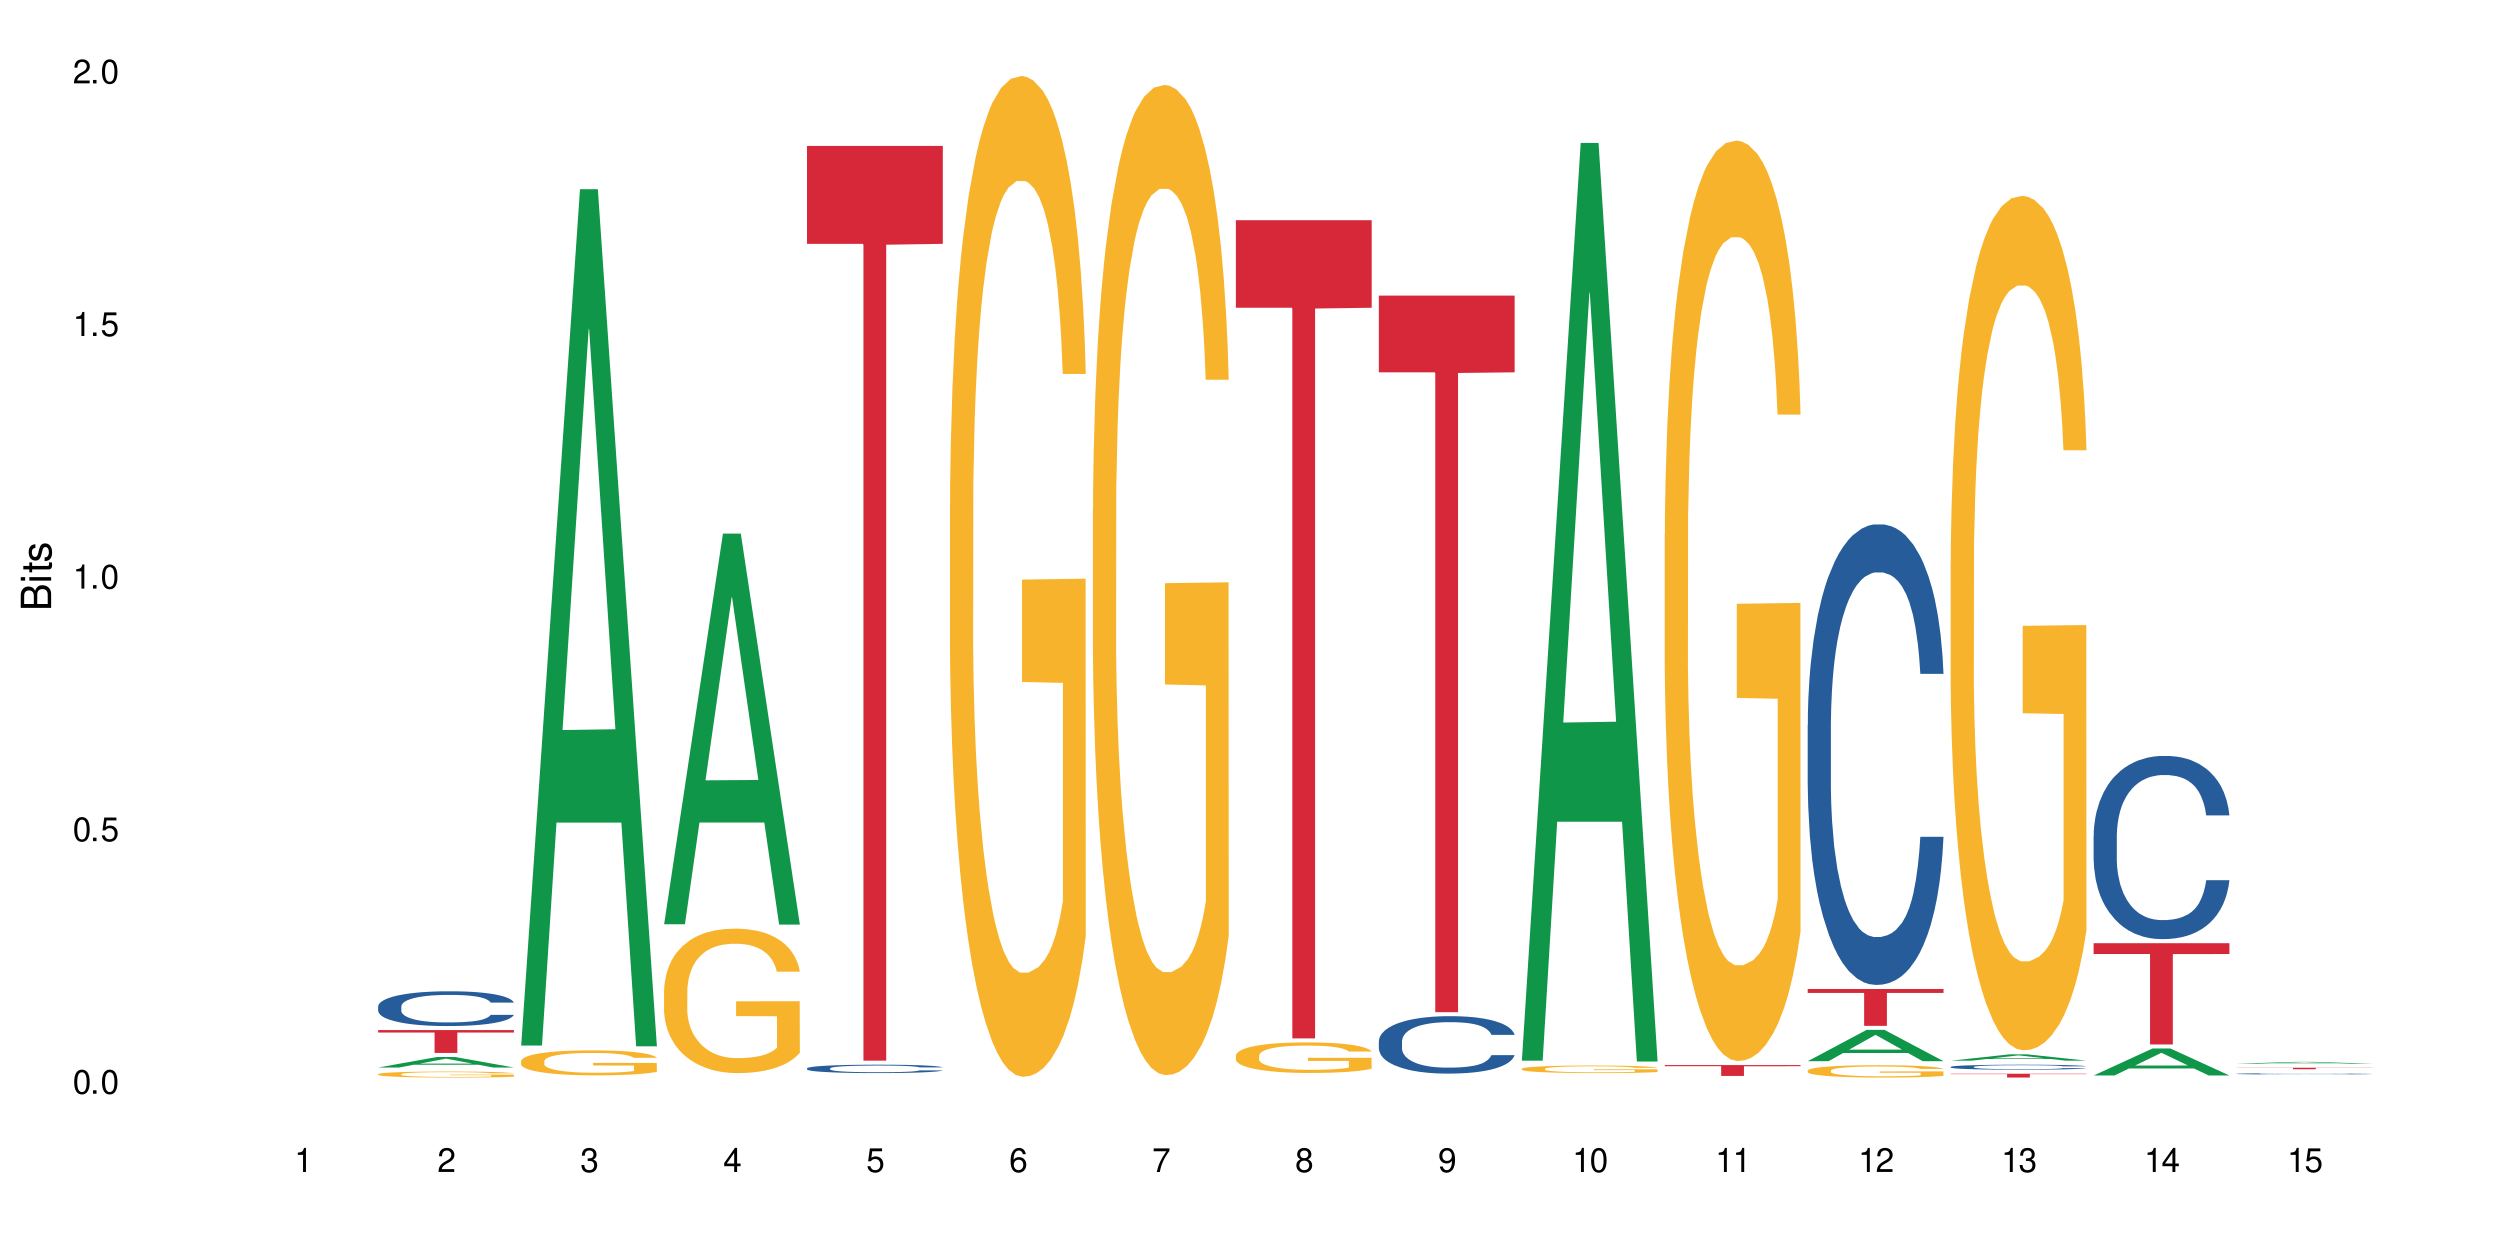 <?xml version="1.0" encoding="UTF-8"?>
<svg xmlns="http://www.w3.org/2000/svg" xmlns:xlink="http://www.w3.org/1999/xlink" width="720" height="360" viewBox="0 0 720 360">
<defs>
<g>
<g id="glyph-0-0">
</g>
<g id="glyph-0-1">
<path d="M 2.641 -6.938 C 2 -6.938 1.422 -6.656 1.078 -6.172 C 0.641 -5.562 0.406 -4.641 0.406 -3.359 C 0.406 -1.016 1.188 0.219 2.641 0.219 C 4.078 0.219 4.859 -1.016 4.859 -3.297 C 4.859 -4.641 4.656 -5.547 4.203 -6.172 C 3.844 -6.656 3.281 -6.938 2.641 -6.938 Z M 2.641 -6.188 C 3.547 -6.188 4 -5.25 4 -3.375 C 4 -1.406 3.562 -0.484 2.625 -0.484 C 1.734 -0.484 1.281 -1.438 1.281 -3.344 C 1.281 -5.25 1.734 -6.188 2.641 -6.188 Z M 2.641 -6.188 "/>
</g>
<g id="glyph-0-2">
<path d="M 1.828 -1 L 0.828 -1 L 0.828 0 L 1.828 0 Z M 1.828 -1 "/>
</g>
<g id="glyph-0-3">
<path d="M 4.562 -6.797 L 1.062 -6.797 L 0.547 -3.094 L 1.328 -3.094 C 1.719 -3.562 2.047 -3.734 2.578 -3.734 C 3.484 -3.734 4.062 -3.109 4.062 -2.094 C 4.062 -1.125 3.484 -0.531 2.578 -0.531 C 1.828 -0.531 1.375 -0.906 1.188 -1.672 L 0.328 -1.672 C 0.453 -1.109 0.547 -0.844 0.75 -0.594 C 1.125 -0.078 1.828 0.219 2.594 0.219 C 3.969 0.219 4.922 -0.781 4.922 -2.219 C 4.922 -3.562 4.031 -4.484 2.719 -4.484 C 2.25 -4.484 1.859 -4.359 1.469 -4.062 L 1.734 -5.969 L 4.562 -5.969 Z M 4.562 -6.797 "/>
</g>
<g id="glyph-0-4">
<path d="M 2.484 -4.938 L 2.484 0 L 3.328 0 L 3.328 -6.938 L 2.766 -6.938 C 2.469 -5.875 2.281 -5.734 0.984 -5.562 L 0.984 -4.938 Z M 2.484 -4.938 "/>
</g>
<g id="glyph-0-5">
<path d="M 4.859 -0.828 L 1.281 -0.828 C 1.359 -1.406 1.672 -1.781 2.5 -2.281 L 3.469 -2.828 C 4.406 -3.344 4.906 -4.062 4.906 -4.906 C 4.906 -5.484 4.672 -6.031 4.266 -6.406 C 3.859 -6.766 3.375 -6.938 2.719 -6.938 C 1.859 -6.938 1.219 -6.625 0.844 -6.031 C 0.609 -5.672 0.5 -5.234 0.484 -4.531 L 1.328 -4.531 C 1.359 -5.016 1.406 -5.281 1.531 -5.516 C 1.75 -5.938 2.188 -6.203 2.703 -6.203 C 3.469 -6.203 4.031 -5.641 4.031 -4.891 C 4.031 -4.344 3.719 -3.859 3.125 -3.516 L 2.234 -3 C 0.812 -2.172 0.406 -1.531 0.328 -0.016 L 4.859 -0.016 Z M 4.859 -0.828 "/>
</g>
<g id="glyph-0-6">
<path d="M 2.125 -3.188 L 2.578 -3.188 C 3.5 -3.188 3.984 -2.766 3.984 -1.922 C 3.984 -1.062 3.469 -0.531 2.594 -0.531 C 1.656 -0.531 1.203 -1 1.156 -2.016 L 0.312 -2.016 C 0.344 -1.453 0.438 -1.094 0.609 -0.781 C 0.953 -0.109 1.625 0.219 2.547 0.219 C 3.953 0.219 4.859 -0.625 4.859 -1.938 C 4.859 -2.828 4.516 -3.297 3.703 -3.594 C 4.344 -3.844 4.656 -4.328 4.656 -5.031 C 4.656 -6.219 3.875 -6.938 2.578 -6.938 C 1.203 -6.938 0.484 -6.172 0.453 -4.703 L 1.297 -4.703 C 1.312 -5.125 1.344 -5.359 1.453 -5.578 C 1.641 -5.969 2.062 -6.203 2.594 -6.203 C 3.344 -6.203 3.797 -5.75 3.797 -5 C 3.797 -4.516 3.609 -4.219 3.25 -4.047 C 3.016 -3.953 2.703 -3.922 2.125 -3.906 Z M 2.125 -3.188 "/>
</g>
<g id="glyph-0-7">
<path d="M 3.141 -1.672 L 3.141 0 L 3.984 0 L 3.984 -1.672 L 4.984 -1.672 L 4.984 -2.438 L 3.984 -2.438 L 3.984 -6.938 L 3.359 -6.938 L 0.266 -2.578 L 0.266 -1.672 Z M 3.141 -2.438 L 1 -2.438 L 3.141 -5.5 Z M 3.141 -2.438 "/>
</g>
<g id="glyph-0-8">
<path d="M 4.781 -5.125 C 4.609 -6.266 3.891 -6.938 2.844 -6.938 C 2.094 -6.938 1.422 -6.578 1.031 -5.953 C 0.594 -5.266 0.406 -4.422 0.406 -3.172 C 0.406 -2 0.578 -1.25 0.984 -0.641 C 1.359 -0.078 1.953 0.219 2.703 0.219 C 3.984 0.219 4.922 -0.75 4.922 -2.094 C 4.922 -3.375 4.062 -4.281 2.844 -4.281 C 2.172 -4.281 1.641 -4.031 1.281 -3.516 C 1.281 -5.234 1.828 -6.188 2.797 -6.188 C 3.391 -6.188 3.797 -5.797 3.938 -5.125 Z M 2.734 -3.531 C 3.547 -3.531 4.062 -2.953 4.062 -2.031 C 4.062 -1.156 3.484 -0.531 2.703 -0.531 C 1.922 -0.531 1.328 -1.188 1.328 -2.078 C 1.328 -2.938 1.906 -3.531 2.734 -3.531 Z M 2.734 -3.531 "/>
</g>
<g id="glyph-0-9">
<path d="M 4.984 -6.797 L 0.438 -6.797 L 0.438 -5.969 L 4.109 -5.969 C 2.5 -3.656 1.828 -2.234 1.328 0 L 2.219 0 C 2.594 -2.172 3.453 -4.047 4.984 -6.094 Z M 4.984 -6.797 "/>
</g>
<g id="glyph-0-10">
<path d="M 3.75 -3.656 C 4.469 -4.094 4.688 -4.438 4.688 -5.078 C 4.688 -6.172 3.844 -6.938 2.641 -6.938 C 1.438 -6.938 0.594 -6.172 0.594 -5.094 C 0.594 -4.438 0.812 -4.094 1.516 -3.656 C 0.734 -3.266 0.359 -2.703 0.359 -1.922 C 0.359 -0.656 1.281 0.219 2.641 0.219 C 3.984 0.219 4.922 -0.656 4.922 -1.922 C 4.922 -2.703 4.531 -3.266 3.75 -3.656 Z M 2.641 -6.188 C 3.359 -6.188 3.812 -5.75 3.812 -5.062 C 3.812 -4.406 3.344 -3.984 2.641 -3.984 C 1.922 -3.984 1.453 -4.406 1.453 -5.078 C 1.453 -5.75 1.922 -6.188 2.641 -6.188 Z M 2.641 -3.266 C 3.484 -3.266 4.062 -2.719 4.062 -1.906 C 4.062 -1.078 3.484 -0.531 2.625 -0.531 C 1.797 -0.531 1.219 -1.094 1.219 -1.906 C 1.219 -2.719 1.781 -3.266 2.641 -3.266 Z M 2.641 -3.266 "/>
</g>
<g id="glyph-0-11">
<path d="M 0.516 -1.578 C 0.672 -0.453 1.406 0.219 2.438 0.219 C 3.188 0.219 3.859 -0.141 4.266 -0.766 C 4.688 -1.453 4.891 -2.297 4.891 -3.547 C 4.891 -4.719 4.703 -5.453 4.312 -6.078 C 3.938 -6.641 3.344 -6.938 2.594 -6.938 C 1.297 -6.938 0.359 -5.969 0.359 -4.625 C 0.359 -3.344 1.234 -2.453 2.453 -2.453 C 3.094 -2.453 3.578 -2.672 4.016 -3.203 C 4 -1.484 3.469 -0.531 2.5 -0.531 C 1.906 -0.531 1.484 -0.906 1.359 -1.578 Z M 2.578 -6.203 C 3.375 -6.203 3.969 -5.531 3.969 -4.641 C 3.969 -3.797 3.391 -3.188 2.547 -3.188 C 1.734 -3.188 1.234 -3.766 1.234 -4.688 C 1.234 -5.562 1.797 -6.203 2.578 -6.203 Z M 2.578 -6.203 "/>
</g>
<g id="glyph-1-0">
</g>
<g id="glyph-1-1">
<path d="M 0 -0.953 L 0 -4.891 C 0 -5.719 -0.234 -6.344 -0.734 -6.797 C -1.188 -7.234 -1.812 -7.469 -2.5 -7.469 C -3.547 -7.469 -4.188 -7 -4.625 -5.875 C -4.984 -6.688 -5.625 -7.094 -6.531 -7.094 C -7.172 -7.094 -7.734 -6.859 -8.141 -6.391 C -8.562 -5.922 -8.75 -5.344 -8.75 -4.5 L -8.75 -0.953 Z M -4.984 -2.062 L -7.766 -2.062 L -7.766 -4.219 C -7.766 -4.844 -7.688 -5.203 -7.453 -5.5 C -7.219 -5.812 -6.859 -5.969 -6.375 -5.969 C -5.891 -5.969 -5.531 -5.812 -5.297 -5.5 C -5.062 -5.203 -4.984 -4.844 -4.984 -4.219 Z M -0.984 -2.062 L -4 -2.062 L -4 -4.781 C -4 -5.766 -3.438 -6.359 -2.484 -6.359 C -1.547 -6.359 -0.984 -5.766 -0.984 -4.781 Z M -0.984 -2.062 "/>
</g>
<g id="glyph-1-2">
<path d="M -6.281 -1.797 L -6.281 -0.797 L 0 -0.797 L 0 -1.797 Z M -8.75 -1.797 L -8.75 -0.797 L -7.484 -0.797 L -7.484 -1.797 Z M -8.75 -1.797 "/>
</g>
<g id="glyph-1-3">
<path d="M -6.281 -3.047 L -6.281 -2.016 L -8.016 -2.016 L -8.016 -1.016 L -6.281 -1.016 L -6.281 -0.172 L -5.469 -0.172 L -5.469 -1.016 L -0.719 -1.016 C -0.078 -1.016 0.281 -1.453 0.281 -2.234 C 0.281 -2.5 0.25 -2.719 0.188 -3.047 L -0.641 -3.047 C -0.609 -2.906 -0.594 -2.766 -0.594 -2.562 C -0.594 -2.141 -0.719 -2.016 -1.156 -2.016 L -5.469 -2.016 L -5.469 -3.047 Z M -6.281 -3.047 "/>
</g>
<g id="glyph-1-4">
<path d="M -4.531 -5.25 C -5.766 -5.25 -6.469 -4.422 -6.469 -2.969 C -6.469 -1.516 -5.719 -0.562 -4.547 -0.562 C -3.562 -0.562 -3.094 -1.062 -2.734 -2.562 L -2.516 -3.484 C -2.344 -4.188 -2.094 -4.469 -1.641 -4.469 C -1.047 -4.469 -0.641 -3.875 -0.641 -3 C -0.641 -2.453 -0.797 -2 -1.062 -1.75 C -1.25 -1.594 -1.422 -1.531 -1.875 -1.469 L -1.875 -0.406 C -0.422 -0.453 0.281 -1.266 0.281 -2.922 C 0.281 -4.5 -0.5 -5.516 -1.719 -5.516 C -2.656 -5.516 -3.172 -4.984 -3.469 -3.734 L -3.703 -2.766 C -3.891 -1.953 -4.156 -1.609 -4.594 -1.609 C -5.188 -1.609 -5.547 -2.125 -5.547 -2.938 C -5.547 -3.75 -5.203 -4.172 -4.531 -4.203 Z M -4.531 -5.25 "/>
</g>
</g>
</defs>
<rect x="-72" y="-36" width="864" height="432" fill="rgb(100%, 100%, 100%)" fill-opacity="1"/>
<path fill-rule="nonzero" fill="rgb(6.275%, 58.824%, 28.235%)" fill-opacity="1" d="M 108.902 307.445 L 108.945 307.441 L 125.867 304.41 L 131.008 304.41 L 148.016 307.449 L 142.039 307.449 L 137.777 306.652 L 119.098 306.652 L 114.922 307.445 L 108.902 307.445 L 120.895 306.324 L 136.062 306.324 L 128.5 304.906 L 128.418 304.902 L 128.332 304.91 L 120.855 306.324 L 120.895 306.324 Z M 108.902 307.445 "/>
<path fill-rule="nonzero" fill="rgb(14.51%, 36.078%, 60%)" fill-opacity="1" d="M 108.902 289.852 L 108.949 289.84 L 108.949 289.621 L 109.094 289.273 L 109.426 288.836 L 109.762 288.535 L 110.621 287.992 L 111.812 287.473 L 113.051 287.07 L 113.957 286.832 L 114.77 286.648 L 116.629 286.312 L 117.82 286.137 L 119.109 285.98 L 120.684 285.828 L 121.828 285.734 L 124.406 285.59 L 126.312 285.523 L 127.793 285.496 L 130.988 285.496 L 132.895 285.535 L 134.277 285.578 L 135.805 285.652 L 137.094 285.734 L 139.336 285.938 L 141.336 286.191 L 142.242 286.34 L 143.676 286.621 L 144.773 286.898 L 145.535 287.133 L 146.395 287.473 L 147.156 287.883 L 147.73 288.352 L 148.016 288.742 L 141.336 288.742 L 141.004 288.379 L 140.621 288.094 L 139.906 287.719 L 139.191 287.453 L 138.191 287.188 L 137.285 287.016 L 136.043 286.844 L 134.945 286.73 L 133.801 286.648 L 132.703 286.594 L 130.605 286.539 L 128.172 286.539 L 127.266 286.559 L 125.406 286.633 L 124.406 286.695 L 122.973 286.824 L 121.973 286.941 L 120.781 287.125 L 119.969 287.281 L 118.969 287.52 L 118.25 287.73 L 117.441 288.031 L 116.965 288.258 L 116.535 288.516 L 116.152 288.816 L 115.867 289.137 L 115.676 289.477 L 115.582 289.805 L 115.582 291.223 L 115.676 291.551 L 115.914 291.934 L 116.535 292.492 L 117.441 292.977 L 118.488 293.363 L 119.492 293.637 L 120.062 293.762 L 120.828 293.91 L 122.02 294.094 L 123.738 294.277 L 124.738 294.348 L 126.266 294.422 L 127.84 294.457 L 129.938 294.457 L 131.797 294.422 L 133.039 294.375 L 134.324 294.305 L 136.09 294.148 L 137.188 294 L 138.141 293.828 L 138.859 293.652 L 139.336 293.508 L 140.051 293.223 L 140.621 292.914 L 141.051 292.594 L 141.336 292.281 L 148.016 292.281 L 147.73 292.648 L 147.301 293.004 L 146.871 293.27 L 146.203 293.59 L 145.441 293.875 L 144.344 294.195 L 143.438 294.402 L 142.242 294.633 L 141.148 294.805 L 139.953 294.961 L 138.191 295.145 L 137.043 295.234 L 135.805 295.316 L 134.324 295.391 L 132.465 295.457 L 130.461 295.492 L 128.602 295.5 L 126.598 295.484 L 125.121 295.445 L 123.164 295.363 L 120.73 295.199 L 118.969 295.027 L 117.582 294.852 L 116.391 294.668 L 115.055 294.422 L 113.34 294.02 L 112.289 293.707 L 111.574 293.453 L 110.762 293.098 L 110.191 292.777 L 109.523 292.266 L 109.047 291.613 L 108.902 291.113 Z M 108.902 289.852 "/>
<path fill-rule="nonzero" fill="rgb(96.863%, 70.196%, 16.863%)" fill-opacity="1" d="M 108.902 309.348 L 108.949 309.348 L 108.949 309.316 L 109.141 309.242 L 109.617 309.145 L 110.238 309.066 L 110.906 309 L 111.336 308.969 L 112.051 308.922 L 112.672 308.887 L 114.246 308.816 L 116.25 308.75 L 117.344 308.719 L 118.586 308.691 L 120.352 308.664 L 121.16 308.652 L 123.641 308.625 L 126.457 308.609 L 129.555 308.605 L 130.988 308.609 L 132.941 308.613 L 135.613 308.633 L 137.141 308.648 L 138.332 308.664 L 139.574 308.684 L 141.098 308.715 L 142.531 308.754 L 143.676 308.789 L 144.82 308.84 L 145.773 308.891 L 146.586 308.945 L 147.301 309.012 L 147.73 309.066 L 148.016 309.121 L 141.387 309.121 L 141.004 309.066 L 140.574 309.023 L 139.859 308.973 L 139.145 308.934 L 138.43 308.902 L 137.094 308.863 L 135.949 308.836 L 134.516 308.816 L 133.133 308.801 L 131.559 308.789 L 128.078 308.789 L 125.789 308.801 L 124.453 308.812 L 123.5 308.824 L 122.164 308.848 L 121.352 308.867 L 120.875 308.879 L 119.445 308.93 L 118.488 308.973 L 117.965 309.004 L 117.297 309.051 L 116.82 309.094 L 116.297 309.156 L 116.008 309.203 L 115.629 309.312 L 115.582 309.598 L 115.723 309.656 L 116.008 309.723 L 116.391 309.777 L 116.965 309.84 L 117.535 309.883 L 118.539 309.945 L 119.395 309.988 L 120.062 310.012 L 121.352 310.055 L 121.875 310.07 L 123.117 310.098 L 124.406 310.121 L 125.98 310.141 L 127.172 310.148 L 129.078 310.156 L 131.512 310.156 L 134.375 310.148 L 136.188 310.137 L 137.426 310.121 L 138.238 310.113 L 139.238 310.094 L 139.953 310.078 L 140.621 310.062 L 141.434 310.035 L 141.434 309.656 L 129.652 309.656 L 129.652 309.477 L 147.969 309.477 L 148.016 310.094 L 147.016 310.137 L 145.773 310.18 L 144.582 310.211 L 143.34 310.238 L 141.578 310.266 L 140.145 310.285 L 137.949 310.309 L 135.949 310.32 L 133.848 310.332 L 131.988 310.336 L 127.84 310.336 L 125.742 310.324 L 124.07 310.312 L 122.543 310.297 L 121.02 310.277 L 119.109 310.242 L 117.871 310.215 L 116.582 310.184 L 115.293 310.145 L 114.148 310.102 L 112.625 310.031 L 111.812 309.98 L 111.051 309.93 L 110.477 309.879 L 109.953 309.824 L 109.57 309.773 L 109.188 309.699 L 108.996 309.645 L 108.902 309.594 Z M 108.902 309.348 "/>
<path fill-rule="nonzero" fill="rgb(83.922%, 15.686%, 22.353%)" fill-opacity="1" d="M 108.902 296.66 L 148.016 296.66 L 148.016 297.363 L 131.715 297.371 L 131.715 303.25 L 125.156 303.25 L 125.156 297.379 L 125.062 297.363 L 108.902 297.363 Z M 108.902 296.66 "/>
<path fill-rule="nonzero" fill="rgb(6.275%, 58.824%, 28.235%)" fill-opacity="1" d="M 150.074 301.117 L 150.117 300.883 L 167.039 54.496 L 172.18 54.496 L 189.188 301.348 L 183.211 301.348 L 178.949 236.91 L 160.27 236.91 L 156.09 301.117 L 150.074 301.117 L 162.066 210.254 L 177.234 210.023 L 169.672 94.824 L 169.59 94.594 L 169.504 95.289 L 162.027 210.023 L 162.066 210.254 Z M 150.074 301.117 "/>
<path fill-rule="nonzero" fill="rgb(96.863%, 70.196%, 16.863%)" fill-opacity="1" d="M 150.074 305.586 L 150.121 305.582 L 150.121 305.449 L 150.312 305.152 L 150.789 304.746 L 151.41 304.41 L 152.078 304.148 L 152.508 304.012 L 153.223 303.812 L 153.844 303.668 L 155.418 303.371 L 157.418 303.098 L 158.516 302.98 L 159.758 302.867 L 161.523 302.742 L 162.332 302.695 L 164.812 302.59 L 167.629 302.523 L 170.727 302.504 L 172.16 302.512 L 174.113 302.539 L 176.785 302.609 L 178.312 302.676 L 179.504 302.742 L 180.746 302.828 L 182.27 302.961 L 183.703 303.117 L 184.848 303.273 L 185.992 303.473 L 186.945 303.684 L 187.758 303.91 L 188.473 304.188 L 188.902 304.418 L 189.188 304.648 L 182.559 304.648 L 182.176 304.418 L 181.746 304.242 L 181.031 304.023 L 180.316 303.867 L 179.602 303.742 L 178.266 303.57 L 177.121 303.465 L 175.688 303.371 L 174.305 303.312 L 172.73 303.273 L 171.777 303.262 L 169.25 303.262 L 166.961 303.309 L 165.625 303.359 L 164.672 303.414 L 163.336 303.512 L 162.523 303.59 L 162.047 303.641 L 160.617 303.848 L 159.66 304.031 L 159.137 304.156 L 158.469 304.352 L 157.992 304.531 L 157.469 304.793 L 157.18 304.988 L 156.801 305.438 L 156.754 306.617 L 156.895 306.867 L 157.18 307.137 L 157.562 307.375 L 158.137 307.625 L 158.707 307.816 L 159.711 308.07 L 160.566 308.242 L 161.234 308.355 L 162.523 308.531 L 163.047 308.59 L 164.289 308.707 L 165.578 308.801 L 167.148 308.879 L 168.344 308.918 L 170.25 308.953 L 172.684 308.953 L 175.547 308.91 L 177.359 308.859 L 178.598 308.809 L 179.41 308.762 L 180.41 308.688 L 181.125 308.621 L 181.793 308.551 L 182.605 308.438 L 182.605 306.867 L 170.824 306.863 L 170.824 306.125 L 189.141 306.121 L 189.188 308.688 L 188.188 308.867 L 186.945 309.035 L 185.754 309.168 L 184.512 309.281 L 182.746 309.406 L 181.316 309.484 L 179.121 309.574 L 177.121 309.637 L 175.02 309.676 L 173.16 309.695 L 170.965 309.699 L 169.012 309.688 L 166.91 309.648 L 165.242 309.594 L 163.715 309.531 L 162.191 309.445 L 160.281 309.305 L 159.043 309.195 L 157.754 309.055 L 156.465 308.891 L 155.32 308.715 L 154.559 308.578 L 153.793 308.418 L 152.984 308.223 L 152.219 308 L 151.648 307.797 L 151.125 307.566 L 150.742 307.348 L 150.359 307.051 L 150.168 306.816 L 150.074 306.613 Z M 150.074 305.586 "/>
<path fill-rule="nonzero" fill="rgb(6.275%, 58.824%, 28.235%)" fill-opacity="1" d="M 191.246 266.188 L 191.289 266.082 L 208.211 153.668 L 213.352 153.668 L 230.359 266.293 L 224.383 266.293 L 220.121 236.895 L 201.441 236.895 L 197.262 266.188 L 191.246 266.188 L 203.238 224.734 L 218.406 224.629 L 210.844 172.066 L 210.762 171.961 L 210.676 172.281 L 203.195 224.629 L 203.238 224.734 Z M 191.246 266.188 "/>
<path fill-rule="nonzero" fill="rgb(96.863%, 70.196%, 16.863%)" fill-opacity="1" d="M 191.246 285.273 L 191.293 285.234 L 191.293 284.473 L 191.484 282.766 L 191.961 280.41 L 192.582 278.473 L 193.25 276.953 L 193.68 276.152 L 194.395 275.016 L 195.016 274.18 L 196.59 272.469 L 198.59 270.871 L 199.688 270.188 L 200.93 269.543 L 202.695 268.82 L 203.504 268.555 L 205.984 267.945 L 208.801 267.566 L 211.898 267.453 L 213.332 267.492 L 215.285 267.645 L 217.957 268.062 L 219.484 268.441 L 220.676 268.82 L 221.918 269.316 L 223.441 270.074 L 224.875 270.988 L 226.02 271.898 L 227.164 273.039 L 228.117 274.254 L 228.93 275.582 L 229.645 277.18 L 230.074 278.508 L 230.359 279.84 L 223.73 279.84 L 223.348 278.508 L 222.918 277.484 L 222.203 276.23 L 221.488 275.316 L 220.77 274.598 L 219.438 273.609 L 218.293 273 L 216.859 272.469 L 215.477 272.125 L 213.902 271.898 L 212.949 271.824 L 210.422 271.824 L 208.133 272.09 L 206.797 272.391 L 205.84 272.695 L 204.508 273.266 L 203.695 273.723 L 203.219 274.027 L 201.789 275.203 L 200.832 276.27 L 200.309 276.988 L 199.641 278.129 L 199.164 279.156 L 198.641 280.676 L 198.352 281.816 L 197.973 284.398 L 197.922 291.238 L 198.066 292.68 L 198.352 294.238 L 198.734 295.605 L 199.309 297.051 L 199.879 298.152 L 200.883 299.633 L 201.738 300.621 L 202.406 301.27 L 203.695 302.293 L 204.219 302.637 L 205.461 303.32 L 206.746 303.852 L 208.32 304.309 L 209.516 304.535 L 211.422 304.727 L 213.855 304.727 L 216.719 304.496 L 218.531 304.195 L 219.77 303.891 L 220.582 303.625 L 221.582 303.207 L 222.297 302.824 L 222.965 302.406 L 223.777 301.762 L 223.777 292.68 L 211.996 292.645 L 211.996 288.387 L 230.312 288.352 L 230.359 303.207 L 229.355 304.23 L 228.117 305.219 L 226.926 305.98 L 225.684 306.625 L 223.918 307.348 L 222.488 307.805 L 220.293 308.336 L 218.293 308.676 L 216.191 308.906 L 214.332 309.02 L 212.137 309.059 L 210.184 308.98 L 208.082 308.754 L 206.414 308.449 L 204.887 308.07 L 203.359 307.574 L 201.453 306.777 L 200.215 306.133 L 198.926 305.332 L 197.637 304.383 L 196.492 303.359 L 195.73 302.559 L 194.965 301.648 L 194.156 300.508 L 193.391 299.215 L 192.82 298.039 L 192.297 296.707 L 191.914 295.453 L 191.531 293.746 L 191.34 292.379 L 191.246 291.199 Z M 191.246 285.273 "/>
<path fill-rule="nonzero" fill="rgb(14.51%, 36.078%, 60%)" fill-opacity="1" d="M 232.418 307.684 L 232.465 307.684 L 232.465 307.629 L 232.609 307.547 L 232.941 307.441 L 233.277 307.367 L 234.133 307.234 L 235.328 307.109 L 236.566 307.012 L 237.473 306.957 L 238.285 306.91 L 240.145 306.828 L 241.336 306.789 L 242.625 306.75 L 244.199 306.711 L 245.344 306.691 L 247.918 306.656 L 249.828 306.641 L 251.305 306.633 L 254.504 306.633 L 256.41 306.641 L 257.793 306.652 L 259.32 306.672 L 260.609 306.691 L 262.848 306.738 L 264.852 306.801 L 265.758 306.836 L 267.191 306.906 L 268.285 306.973 L 269.051 307.027 L 269.91 307.109 L 270.672 307.211 L 271.246 307.324 L 271.531 307.418 L 264.852 307.418 L 264.52 307.328 L 264.137 307.262 L 263.422 307.168 L 262.707 307.105 L 261.703 307.043 L 260.797 307 L 259.559 306.957 L 258.461 306.93 L 257.316 306.91 L 256.219 306.898 L 254.121 306.883 L 251.688 306.883 L 250.781 306.891 L 248.922 306.906 L 247.918 306.922 L 246.488 306.953 L 245.488 306.98 L 244.293 307.027 L 243.484 307.062 L 242.48 307.121 L 241.766 307.172 L 240.957 307.246 L 240.48 307.301 L 240.051 307.363 L 239.668 307.434 L 239.383 307.512 L 239.191 307.594 L 239.094 307.676 L 239.094 308.016 L 239.191 308.098 L 239.43 308.188 L 240.051 308.324 L 240.957 308.441 L 242.004 308.535 L 243.008 308.602 L 243.578 308.633 L 244.344 308.668 L 245.535 308.711 L 247.25 308.754 L 248.254 308.773 L 249.781 308.789 L 251.355 308.801 L 253.453 308.801 L 255.312 308.789 L 256.555 308.781 L 257.84 308.762 L 259.605 308.723 L 260.703 308.688 L 261.656 308.648 L 262.371 308.605 L 262.848 308.57 L 263.566 308.5 L 264.137 308.426 L 264.566 308.348 L 264.852 308.273 L 271.531 308.273 L 271.246 308.363 L 270.816 308.449 L 270.387 308.512 L 269.719 308.59 L 268.953 308.656 L 267.859 308.734 L 266.953 308.785 L 265.758 308.84 L 264.66 308.883 L 263.469 308.922 L 261.703 308.965 L 260.559 308.988 L 259.32 309.008 L 257.84 309.023 L 255.98 309.039 L 253.977 309.051 L 252.117 309.051 L 250.113 309.047 L 248.637 309.039 L 246.68 309.02 L 244.246 308.977 L 242.48 308.938 L 241.098 308.895 L 239.906 308.852 L 238.57 308.789 L 236.852 308.691 L 235.805 308.617 L 235.09 308.555 L 234.277 308.469 L 233.707 308.395 L 233.039 308.27 L 232.559 308.113 L 232.418 307.988 Z M 232.418 307.684 "/>
<path fill-rule="nonzero" fill="rgb(83.922%, 15.686%, 22.353%)" fill-opacity="1" d="M 232.418 42.027 L 271.531 42.027 L 271.531 70.227 L 255.23 70.477 L 255.23 305.473 L 248.672 305.473 L 248.672 70.723 L 248.574 70.227 L 232.418 70.227 Z M 232.418 42.027 "/>
<path fill-rule="nonzero" fill="rgb(96.863%, 70.196%, 16.863%)" fill-opacity="1" d="M 273.59 145.34 L 273.637 145.074 L 273.637 139.812 L 273.828 127.965 L 274.305 111.645 L 274.926 98.223 L 275.594 87.691 L 276.023 82.164 L 276.738 74.266 L 277.355 68.477 L 278.93 56.629 L 280.934 45.574 L 282.031 40.836 L 283.273 36.363 L 285.035 31.359 L 285.848 29.52 L 288.328 25.305 L 291.141 22.676 L 294.242 21.883 L 295.672 22.148 L 297.629 23.199 L 300.301 26.098 L 301.828 28.727 L 303.02 31.359 L 304.258 34.781 L 305.785 40.047 L 307.215 46.363 L 308.363 52.684 L 309.508 60.578 L 310.461 69.004 L 311.27 78.215 L 311.988 89.27 L 312.414 98.484 L 312.703 107.695 L 306.07 107.695 L 305.691 98.484 L 305.262 91.375 L 304.547 82.691 L 303.832 76.371 L 303.113 71.371 L 301.777 64.527 L 300.633 60.316 L 299.203 56.629 L 297.82 54.262 L 296.246 52.684 L 295.293 52.156 L 292.766 52.156 L 290.473 54 L 289.141 56.105 L 288.184 58.211 L 286.848 62.16 L 286.039 65.316 L 285.562 67.422 L 284.129 75.582 L 283.176 82.953 L 282.652 87.953 L 281.984 95.852 L 281.508 102.957 L 280.98 113.488 L 280.695 121.387 L 280.316 139.285 L 280.266 186.664 L 280.41 196.668 L 280.695 207.461 L 281.078 216.938 L 281.648 226.941 L 282.223 234.574 L 283.223 244.84 L 284.082 251.684 L 284.75 256.16 L 286.039 263.266 L 286.562 265.637 L 287.805 270.371 L 289.09 274.059 L 290.664 277.219 L 291.859 278.797 L 293.766 280.113 L 296.199 280.113 L 299.059 278.531 L 300.871 276.426 L 302.113 274.32 L 302.922 272.48 L 303.926 269.582 L 304.641 266.949 L 305.309 264.055 L 306.121 259.582 L 306.121 196.668 L 294.34 196.406 L 294.34 166.922 L 312.656 166.66 L 312.703 269.582 L 311.699 276.691 L 310.461 283.535 L 309.27 288.801 L 308.027 293.273 L 306.262 298.273 L 304.832 301.434 L 302.637 305.121 L 300.633 307.488 L 298.535 309.066 L 296.676 309.855 L 294.48 310.121 L 292.527 309.594 L 290.426 308.016 L 288.758 305.91 L 287.23 303.277 L 285.703 299.855 L 283.797 294.328 L 282.555 289.852 L 281.27 284.324 L 279.98 277.742 L 278.836 270.637 L 278.074 265.109 L 277.309 258.789 L 276.5 250.895 L 275.734 241.945 L 275.164 233.785 L 274.637 224.57 L 274.258 215.883 L 273.875 204.039 L 273.684 194.562 L 273.59 186.402 Z M 273.59 145.34 "/>
<path fill-rule="nonzero" fill="rgb(96.863%, 70.196%, 16.863%)" fill-opacity="1" d="M 314.762 146.605 L 314.809 146.344 L 314.809 141.137 L 315 129.414 L 315.477 113.266 L 316.098 99.984 L 316.766 89.566 L 317.191 84.098 L 317.91 76.281 L 318.527 70.551 L 320.102 58.832 L 322.105 47.895 L 323.203 43.203 L 324.445 38.777 L 326.207 33.828 L 327.02 32.004 L 329.5 27.84 L 332.312 25.234 L 335.414 24.453 L 336.844 24.711 L 338.801 25.754 L 341.473 28.621 L 343 31.223 L 344.191 33.828 L 345.43 37.215 L 346.957 42.422 L 348.387 48.676 L 349.531 54.926 L 350.68 62.738 L 351.633 71.074 L 352.441 80.188 L 353.16 91.129 L 353.586 100.242 L 353.875 109.359 L 347.242 109.359 L 346.863 100.242 L 346.434 93.211 L 345.719 84.617 L 345 78.367 L 344.285 73.418 L 342.949 66.645 L 341.805 62.477 L 340.375 58.832 L 338.992 56.488 L 337.418 54.926 L 336.465 54.402 L 333.938 54.402 L 331.645 56.227 L 330.309 58.312 L 329.355 60.395 L 328.02 64.301 L 327.211 67.426 L 326.734 69.512 L 325.301 77.586 L 324.348 84.879 L 323.824 89.824 L 323.156 97.641 L 322.68 104.672 L 322.152 115.09 L 321.867 122.902 L 321.484 140.613 L 321.438 187.496 L 321.582 197.395 L 321.867 208.07 L 322.25 217.449 L 322.82 227.344 L 323.395 234.898 L 324.395 245.055 L 325.254 251.828 L 325.922 256.258 L 327.211 263.289 L 327.734 265.633 L 328.977 270.32 L 330.262 273.965 L 331.836 277.094 L 333.031 278.656 L 334.938 279.957 L 337.371 279.957 L 340.23 278.395 L 342.043 276.312 L 343.285 274.227 L 344.094 272.402 L 345.098 269.539 L 345.812 266.934 L 346.48 264.07 L 347.293 259.641 L 347.293 197.395 L 335.508 197.133 L 335.508 167.961 L 353.824 167.703 L 353.875 269.539 L 352.871 276.57 L 351.633 283.344 L 350.438 288.551 L 349.199 292.98 L 347.434 297.93 L 346.004 301.055 L 343.809 304.699 L 341.805 307.043 L 339.707 308.605 L 337.848 309.387 L 335.652 309.648 L 333.695 309.129 L 331.598 307.566 L 329.93 305.48 L 328.402 302.879 L 326.875 299.492 L 324.969 294.023 L 323.727 289.594 L 322.441 284.125 L 321.152 277.613 L 320.008 270.582 L 319.246 265.113 L 318.48 258.859 L 317.672 251.047 L 316.906 242.191 L 316.336 234.117 L 315.809 225 L 315.43 216.406 L 315.047 204.688 L 314.855 195.309 L 314.762 187.234 Z M 314.762 146.605 "/>
<path fill-rule="nonzero" fill="rgb(96.863%, 70.196%, 16.863%)" fill-opacity="1" d="M 355.934 303.984 L 355.98 303.977 L 355.98 303.816 L 356.172 303.457 L 356.648 302.957 L 357.27 302.547 L 357.938 302.227 L 358.363 302.059 L 359.082 301.816 L 359.699 301.641 L 361.273 301.277 L 363.277 300.941 L 364.375 300.797 L 365.613 300.66 L 367.379 300.508 L 368.191 300.449 L 370.672 300.32 L 373.484 300.242 L 376.586 300.219 L 378.016 300.227 L 379.973 300.258 L 382.645 300.344 L 384.172 300.426 L 385.363 300.508 L 386.602 300.609 L 388.129 300.77 L 389.559 300.965 L 390.703 301.156 L 391.848 301.398 L 392.805 301.656 L 393.613 301.938 L 394.328 302.273 L 394.758 302.555 L 395.047 302.836 L 388.414 302.836 L 388.035 302.555 L 387.605 302.34 L 386.891 302.074 L 386.172 301.879 L 385.457 301.727 L 384.121 301.52 L 382.977 301.391 L 381.547 301.277 L 380.164 301.207 L 378.59 301.156 L 377.637 301.141 L 375.105 301.141 L 372.816 301.199 L 371.48 301.262 L 370.527 301.324 L 369.191 301.445 L 368.383 301.543 L 367.906 301.605 L 366.473 301.855 L 365.52 302.082 L 364.996 302.234 L 364.328 302.477 L 363.852 302.691 L 363.324 303.016 L 363.039 303.254 L 362.656 303.801 L 362.609 305.25 L 362.754 305.555 L 363.039 305.883 L 363.422 306.172 L 363.992 306.477 L 364.566 306.711 L 365.566 307.023 L 366.426 307.234 L 367.094 307.371 L 368.383 307.586 L 368.906 307.66 L 370.148 307.805 L 371.434 307.918 L 373.008 308.012 L 374.199 308.062 L 376.109 308.102 L 378.543 308.102 L 381.402 308.055 L 383.215 307.988 L 384.457 307.926 L 385.266 307.867 L 386.27 307.781 L 386.984 307.699 L 387.652 307.609 L 388.461 307.473 L 388.461 305.555 L 376.68 305.547 L 376.68 304.645 L 394.996 304.637 L 395.047 307.781 L 394.043 307.996 L 392.805 308.207 L 391.609 308.367 L 390.371 308.504 L 388.605 308.656 L 387.176 308.754 L 384.98 308.863 L 382.977 308.938 L 380.879 308.984 L 379.02 309.008 L 376.824 309.016 L 374.867 309 L 372.77 308.953 L 371.102 308.891 L 369.574 308.809 L 368.047 308.703 L 366.141 308.535 L 364.898 308.398 L 363.613 308.23 L 362.324 308.027 L 361.18 307.812 L 360.414 307.645 L 359.652 307.449 L 358.844 307.211 L 358.078 306.938 L 357.508 306.688 L 356.98 306.406 L 356.602 306.141 L 356.219 305.777 L 356.027 305.488 L 355.934 305.238 Z M 355.934 303.984 "/>
<path fill-rule="nonzero" fill="rgb(83.922%, 15.686%, 22.353%)" fill-opacity="1" d="M 355.934 63.41 L 395.047 63.41 L 395.047 88.633 L 378.746 88.855 L 378.746 299.059 L 372.188 299.059 L 372.188 89.074 L 372.09 88.633 L 355.934 88.633 Z M 355.934 63.41 "/>
<path fill-rule="nonzero" fill="rgb(14.51%, 36.078%, 60%)" fill-opacity="1" d="M 397.105 299.863 L 397.152 299.848 L 397.152 299.484 L 397.293 298.91 L 397.629 298.184 L 397.961 297.688 L 398.82 296.793 L 400.012 295.934 L 401.254 295.27 L 402.16 294.875 L 402.973 294.574 L 404.832 294.016 L 406.023 293.727 L 407.312 293.469 L 408.887 293.215 L 410.031 293.062 L 412.605 292.82 L 414.516 292.715 L 415.992 292.668 L 419.188 292.668 L 421.098 292.73 L 422.48 292.805 L 424.008 292.926 L 425.293 293.062 L 427.535 293.395 L 429.539 293.816 L 430.445 294.059 L 431.875 294.527 L 432.973 294.98 L 433.738 295.375 L 434.594 295.934 L 435.359 296.613 L 435.93 297.383 L 436.219 298.035 L 429.539 298.035 L 429.207 297.43 L 428.824 296.961 L 428.109 296.34 L 427.395 295.902 L 426.391 295.465 L 425.484 295.176 L 424.246 294.891 L 423.148 294.711 L 422.004 294.574 L 420.906 294.484 L 418.809 294.391 L 416.375 294.391 L 415.469 294.422 L 413.609 294.543 L 412.605 294.648 L 411.176 294.859 L 410.172 295.059 L 408.98 295.359 L 408.172 295.617 L 407.168 296.008 L 406.453 296.355 L 405.641 296.855 L 405.164 297.234 L 404.734 297.656 L 404.355 298.156 L 404.066 298.684 L 403.879 299.242 L 403.781 299.785 L 403.781 302.129 L 403.879 302.672 L 404.117 303.309 L 404.734 304.23 L 405.641 305.031 L 406.691 305.664 L 407.691 306.117 L 408.266 306.328 L 409.027 306.57 L 410.223 306.871 L 411.938 307.176 L 412.941 307.297 L 414.465 307.418 L 416.039 307.477 L 418.141 307.477 L 420 307.418 L 421.238 307.34 L 422.527 307.219 L 424.293 306.965 L 425.391 306.723 L 426.344 306.434 L 427.059 306.148 L 427.535 305.906 L 428.25 305.438 L 428.824 304.922 L 429.254 304.395 L 429.539 303.883 L 436.219 303.883 L 435.93 304.484 L 435.5 305.074 L 435.07 305.512 L 434.406 306.043 L 433.641 306.512 L 432.543 307.039 L 431.637 307.387 L 430.445 307.766 L 429.348 308.051 L 428.156 308.309 L 426.391 308.609 L 425.246 308.762 L 424.008 308.898 L 422.527 309.02 L 420.668 309.125 L 418.664 309.184 L 416.805 309.199 L 414.801 309.168 L 413.32 309.109 L 411.367 308.973 L 408.934 308.703 L 407.168 308.414 L 405.785 308.129 L 404.594 307.824 L 403.258 307.418 L 401.539 306.754 L 400.492 306.238 L 399.773 305.816 L 398.965 305.227 L 398.391 304.695 L 397.723 303.852 L 397.246 302.777 L 397.105 301.945 Z M 397.105 299.863 "/>
<path fill-rule="nonzero" fill="rgb(83.922%, 15.686%, 22.353%)" fill-opacity="1" d="M 397.105 85.133 L 436.219 85.133 L 436.219 107.227 L 419.914 107.418 L 419.914 291.512 L 413.359 291.512 L 413.359 107.613 L 413.262 107.227 L 397.105 107.227 Z M 397.105 85.133 "/>
<path fill-rule="nonzero" fill="rgb(6.275%, 58.824%, 28.235%)" fill-opacity="1" d="M 438.277 305.465 L 438.316 305.219 L 455.242 41.172 L 460.383 41.172 L 477.387 305.715 L 471.414 305.715 L 467.152 236.66 L 448.473 236.66 L 444.293 305.465 L 438.277 305.465 L 450.27 208.094 L 465.438 207.848 L 457.875 84.395 L 457.789 84.145 L 457.707 84.891 L 450.227 207.848 L 450.27 208.094 Z M 438.277 305.465 "/>
<path fill-rule="nonzero" fill="rgb(96.863%, 70.196%, 16.863%)" fill-opacity="1" d="M 438.277 307.805 L 438.324 307.805 L 438.324 307.762 L 438.516 307.676 L 438.992 307.551 L 439.609 307.449 L 440.277 307.371 L 440.707 307.328 L 441.422 307.27 L 442.043 307.227 L 443.617 307.137 L 445.621 307.051 L 446.719 307.016 L 447.957 306.98 L 449.723 306.945 L 450.535 306.93 L 453.016 306.898 L 455.828 306.879 L 458.93 306.871 L 460.359 306.875 L 462.316 306.883 L 464.988 306.906 L 466.512 306.926 L 467.707 306.945 L 468.945 306.969 L 470.473 307.012 L 471.902 307.059 L 473.047 307.105 L 474.191 307.164 L 475.148 307.23 L 475.957 307.297 L 476.672 307.383 L 477.102 307.453 L 477.387 307.52 L 470.758 307.52 L 470.375 307.453 L 469.949 307.398 L 469.23 307.332 L 468.516 307.285 L 467.801 307.246 L 466.465 307.195 L 465.32 307.164 L 463.891 307.137 L 462.508 307.117 L 460.934 307.105 L 459.977 307.102 L 457.449 307.102 L 455.16 307.117 L 453.824 307.133 L 452.871 307.148 L 451.535 307.176 L 450.727 307.199 L 450.246 307.215 L 448.816 307.277 L 447.863 307.336 L 447.34 307.371 L 446.672 307.43 L 446.195 307.484 L 445.668 307.566 L 445.383 307.625 L 445 307.758 L 444.953 308.117 L 445.098 308.191 L 445.383 308.273 L 445.766 308.344 L 446.336 308.422 L 446.91 308.48 L 447.91 308.555 L 448.77 308.609 L 449.438 308.641 L 450.727 308.695 L 451.25 308.715 L 452.488 308.75 L 453.777 308.777 L 455.352 308.801 L 456.543 308.812 L 458.453 308.824 L 460.883 308.824 L 463.746 308.812 L 465.559 308.793 L 466.801 308.777 L 467.609 308.766 L 468.613 308.742 L 469.328 308.723 L 469.996 308.703 L 470.805 308.668 L 470.805 308.191 L 459.023 308.191 L 459.023 307.969 L 477.34 307.965 L 477.387 308.742 L 476.387 308.797 L 475.148 308.848 L 473.953 308.887 L 472.715 308.922 L 470.949 308.961 L 469.52 308.984 L 467.324 309.012 L 465.32 309.031 L 463.223 309.043 L 461.363 309.047 L 459.168 309.051 L 457.211 309.047 L 455.113 309.035 L 453.445 309.016 L 451.918 308.996 L 450.391 308.973 L 448.484 308.93 L 447.242 308.895 L 445.953 308.855 L 444.668 308.805 L 443.523 308.75 L 442.758 308.711 L 441.996 308.66 L 441.184 308.602 L 440.422 308.535 L 439.848 308.473 L 439.324 308.402 L 438.941 308.336 L 438.562 308.25 L 438.371 308.176 L 438.277 308.113 Z M 438.277 307.805 "/>
<path fill-rule="nonzero" fill="rgb(96.863%, 70.196%, 16.863%)" fill-opacity="1" d="M 479.445 154.027 L 479.496 153.785 L 479.496 148.945 L 479.688 138.051 L 480.164 123.039 L 480.781 110.695 L 481.449 101.008 L 481.879 95.926 L 482.594 88.664 L 483.215 83.336 L 484.789 72.441 L 486.793 62.273 L 487.891 57.918 L 489.129 53.801 L 490.895 49.199 L 491.707 47.508 L 494.188 43.633 L 497 41.211 L 500.102 40.484 L 501.531 40.727 L 503.488 41.695 L 506.16 44.359 L 507.684 46.781 L 508.879 49.199 L 510.117 52.348 L 511.645 57.191 L 513.074 63 L 514.219 68.812 L 515.363 76.074 L 516.316 83.82 L 517.129 92.293 L 517.844 102.461 L 518.273 110.938 L 518.559 119.41 L 511.93 119.41 L 511.547 110.938 L 511.121 104.398 L 510.402 96.41 L 509.688 90.598 L 508.973 86 L 507.637 79.707 L 506.492 75.832 L 505.062 72.441 L 503.68 70.262 L 502.105 68.812 L 501.148 68.328 L 498.621 68.328 L 496.332 70.02 L 494.996 71.957 L 494.043 73.895 L 492.707 77.527 L 491.898 80.43 L 491.418 82.367 L 489.988 89.875 L 489.035 96.652 L 488.512 101.25 L 487.844 108.516 L 487.363 115.051 L 486.84 124.734 L 486.555 132 L 486.172 148.461 L 486.125 192.039 L 486.27 201.238 L 486.555 211.164 L 486.938 219.879 L 487.508 229.078 L 488.082 236.102 L 489.082 245.543 L 489.941 251.836 L 490.609 255.953 L 491.898 262.488 L 492.422 264.668 L 493.66 269.023 L 494.949 272.414 L 496.523 275.32 L 497.715 276.773 L 499.625 277.984 L 502.055 277.984 L 504.918 276.531 L 506.73 274.594 L 507.973 272.656 L 508.781 270.961 L 509.785 268.301 L 510.5 265.879 L 511.168 263.215 L 511.977 259.098 L 511.977 201.238 L 500.195 200.996 L 500.195 173.883 L 518.512 173.641 L 518.559 268.301 L 517.559 274.836 L 516.316 281.129 L 515.125 285.973 L 513.887 290.086 L 512.121 294.688 L 510.691 297.594 L 508.496 300.98 L 506.492 303.16 L 504.395 304.613 L 502.535 305.34 L 500.34 305.582 L 498.383 305.098 L 496.285 303.645 L 494.617 301.707 L 493.09 299.289 L 491.562 296.141 L 489.656 291.055 L 488.414 286.941 L 487.125 281.855 L 485.84 275.805 L 484.695 269.266 L 483.93 264.184 L 483.168 258.371 L 482.355 251.109 L 481.594 242.879 L 481.02 235.375 L 480.496 226.898 L 480.113 218.91 L 479.734 208.016 L 479.543 199.301 L 479.445 191.797 Z M 479.445 154.027 "/>
<path fill-rule="nonzero" fill="rgb(83.922%, 15.686%, 22.353%)" fill-opacity="1" d="M 479.445 306.742 L 518.559 306.742 L 518.559 307.074 L 502.258 307.078 L 502.258 309.863 L 495.699 309.863 L 495.699 307.082 L 495.605 307.074 L 479.445 307.074 Z M 479.445 306.742 "/>
<path fill-rule="nonzero" fill="rgb(6.275%, 58.824%, 28.235%)" fill-opacity="1" d="M 520.617 305.617 L 520.66 305.609 L 537.586 296.602 L 542.723 296.602 L 559.73 305.625 L 553.758 305.625 L 549.492 303.27 L 530.816 303.27 L 526.637 305.617 L 520.617 305.617 L 532.613 302.297 L 547.781 302.285 L 540.219 298.074 L 540.133 298.066 L 540.051 298.09 L 532.57 302.285 L 532.613 302.297 Z M 520.617 305.617 "/>
<path fill-rule="nonzero" fill="rgb(14.51%, 36.078%, 60%)" fill-opacity="1" d="M 520.617 208.75 L 520.668 208.629 L 520.668 205.723 L 520.809 201.113 L 521.145 195.297 L 521.477 191.297 L 522.336 184.145 L 523.527 177.234 L 524.77 171.898 L 525.676 168.75 L 526.484 166.324 L 528.348 161.84 L 529.539 159.535 L 530.828 157.473 L 532.398 155.414 L 533.547 154.203 L 536.121 152.262 L 538.027 151.414 L 539.508 151.051 L 542.703 151.051 L 544.609 151.535 L 545.996 152.141 L 547.52 153.109 L 548.809 154.203 L 551.051 156.867 L 553.055 160.262 L 553.961 162.203 L 555.391 165.961 L 556.488 169.598 L 557.25 172.75 L 558.109 177.234 L 558.875 182.688 L 559.445 188.871 L 559.73 194.082 L 553.055 194.082 L 552.719 189.234 L 552.34 185.477 L 551.621 180.508 L 550.906 176.992 L 549.906 173.477 L 549 171.172 L 547.758 168.871 L 546.664 167.414 L 545.516 166.324 L 544.422 165.598 L 542.32 164.867 L 539.891 164.867 L 538.984 165.113 L 537.121 166.082 L 536.121 166.93 L 534.691 168.629 L 533.688 170.203 L 532.496 172.629 L 531.684 174.688 L 530.684 177.84 L 529.969 180.629 L 529.156 184.629 L 528.68 187.66 L 528.25 191.055 L 527.867 195.055 L 527.582 199.297 L 527.391 203.781 L 527.297 208.145 L 527.297 226.934 L 527.391 231.301 L 527.629 236.391 L 528.25 243.785 L 529.156 250.211 L 530.207 255.301 L 531.207 258.938 L 531.781 260.637 L 532.543 262.574 L 533.734 265 L 535.453 267.426 L 536.453 268.395 L 537.98 269.363 L 539.555 269.848 L 541.652 269.848 L 543.516 269.363 L 544.754 268.758 L 546.043 267.789 L 547.809 265.727 L 548.902 263.789 L 549.859 261.484 L 550.574 259.18 L 551.051 257.242 L 551.766 253.484 L 552.34 249.363 L 552.77 245.117 L 553.055 240.996 L 559.73 240.996 L 559.445 245.848 L 559.016 250.574 L 558.586 254.09 L 557.918 258.332 L 557.156 262.09 L 556.059 266.332 L 555.152 269.121 L 553.961 272.152 L 552.863 274.453 L 551.672 276.516 L 549.906 278.941 L 548.762 280.152 L 547.52 281.242 L 546.043 282.215 L 544.184 283.062 L 542.18 283.547 L 540.316 283.668 L 538.316 283.426 L 536.836 282.941 L 534.879 281.848 L 532.449 279.668 L 530.684 277.363 L 529.301 275.062 L 528.109 272.637 L 526.773 269.363 L 525.055 264.031 L 524.004 259.906 L 523.289 256.516 L 522.48 251.785 L 521.906 247.543 L 521.238 240.754 L 520.762 232.148 L 520.617 225.48 Z M 520.617 208.75 "/>
<path fill-rule="nonzero" fill="rgb(96.863%, 70.196%, 16.863%)" fill-opacity="1" d="M 520.617 308.305 L 520.668 308.305 L 520.668 308.238 L 520.855 308.094 L 521.336 307.891 L 521.953 307.727 L 522.621 307.594 L 523.051 307.527 L 523.766 307.43 L 524.387 307.359 L 525.961 307.211 L 527.965 307.074 L 529.062 307.02 L 530.301 306.961 L 532.066 306.902 L 532.879 306.879 L 535.359 306.828 L 538.172 306.793 L 541.273 306.785 L 542.703 306.789 L 544.66 306.801 L 547.332 306.836 L 548.855 306.867 L 550.051 306.902 L 551.289 306.941 L 552.816 307.008 L 554.246 307.086 L 555.391 307.164 L 556.535 307.262 L 557.488 307.363 L 558.301 307.48 L 559.016 307.613 L 559.445 307.727 L 559.73 307.844 L 553.102 307.844 L 552.719 307.727 L 552.289 307.641 L 551.574 307.535 L 550.859 307.457 L 550.145 307.395 L 548.809 307.309 L 547.664 307.258 L 546.234 307.211 L 544.852 307.184 L 543.277 307.164 L 542.32 307.156 L 539.793 307.156 L 537.504 307.18 L 536.168 307.207 L 535.215 307.23 L 533.879 307.281 L 533.066 307.32 L 532.59 307.344 L 531.16 307.445 L 530.207 307.535 L 529.68 307.598 L 529.016 307.695 L 528.535 307.785 L 528.012 307.914 L 527.727 308.012 L 527.344 308.23 L 527.297 308.816 L 527.441 308.938 L 527.727 309.07 L 528.109 309.188 L 528.68 309.312 L 529.254 309.406 L 530.254 309.531 L 531.113 309.617 L 531.781 309.672 L 533.066 309.762 L 533.594 309.789 L 534.832 309.848 L 536.121 309.895 L 537.695 309.934 L 538.887 309.953 L 540.797 309.969 L 543.227 309.969 L 546.09 309.949 L 547.902 309.922 L 549.145 309.895 L 549.953 309.875 L 550.957 309.84 L 551.672 309.805 L 552.34 309.77 L 553.148 309.715 L 553.148 308.938 L 541.367 308.938 L 541.367 308.574 L 559.684 308.57 L 559.73 309.84 L 558.73 309.926 L 557.488 310.012 L 556.297 310.074 L 555.059 310.129 L 553.293 310.191 L 551.863 310.23 L 549.668 310.277 L 547.664 310.305 L 545.566 310.324 L 543.703 310.336 L 541.512 310.336 L 539.555 310.332 L 537.457 310.312 L 535.785 310.285 L 534.262 310.254 L 532.734 310.211 L 530.828 310.145 L 529.586 310.09 L 528.297 310.02 L 527.012 309.938 L 525.867 309.852 L 525.102 309.781 L 524.34 309.703 L 523.527 309.609 L 522.766 309.496 L 522.191 309.398 L 521.668 309.281 L 521.285 309.176 L 520.906 309.031 L 520.715 308.914 L 520.617 308.812 Z M 520.617 308.305 "/>
<path fill-rule="nonzero" fill="rgb(83.922%, 15.686%, 22.353%)" fill-opacity="1" d="M 520.617 284.828 L 559.73 284.828 L 559.73 285.961 L 543.43 285.973 L 543.43 295.441 L 536.871 295.441 L 536.871 285.984 L 536.777 285.961 L 520.617 285.961 Z M 520.617 284.828 "/>
<path fill-rule="nonzero" fill="rgb(6.275%, 58.824%, 28.235%)" fill-opacity="1" d="M 561.789 305.473 L 561.832 305.473 L 578.758 303.652 L 583.895 303.652 L 600.902 305.477 L 594.93 305.477 L 590.664 305 L 571.988 305 L 567.809 305.473 L 561.789 305.473 L 573.785 304.801 L 588.953 304.801 L 581.387 303.949 L 581.305 303.949 L 581.223 303.953 L 573.742 304.801 L 573.785 304.801 Z M 561.789 305.473 "/>
<path fill-rule="nonzero" fill="rgb(14.51%, 36.078%, 60%)" fill-opacity="1" d="M 561.789 307.262 L 561.84 307.262 L 561.84 307.23 L 561.98 307.18 L 562.316 307.117 L 562.648 307.074 L 563.508 306.996 L 564.699 306.918 L 565.941 306.859 L 566.848 306.828 L 567.656 306.801 L 569.516 306.75 L 570.711 306.727 L 571.996 306.703 L 573.57 306.68 L 574.715 306.668 L 577.293 306.648 L 579.199 306.637 L 580.68 306.633 L 583.875 306.633 L 585.781 306.641 L 587.168 306.645 L 588.691 306.656 L 589.98 306.668 L 592.223 306.699 L 594.227 306.734 L 595.133 306.754 L 596.562 306.797 L 597.66 306.836 L 598.422 306.871 L 599.281 306.918 L 600.043 306.98 L 600.617 307.047 L 600.902 307.102 L 594.227 307.102 L 593.891 307.051 L 593.512 307.008 L 592.793 306.953 L 592.078 306.918 L 591.078 306.879 L 590.172 306.852 L 588.93 306.828 L 587.832 306.812 L 586.688 306.801 L 585.594 306.793 L 583.492 306.785 L 581.062 306.785 L 580.156 306.789 L 578.293 306.797 L 577.293 306.809 L 575.863 306.824 L 574.859 306.844 L 573.668 306.867 L 572.855 306.891 L 571.855 306.926 L 571.141 306.957 L 570.328 307 L 569.852 307.031 L 569.422 307.07 L 569.039 307.113 L 568.754 307.16 L 568.562 307.207 L 568.469 307.258 L 568.469 307.461 L 568.562 307.508 L 568.801 307.562 L 569.422 307.645 L 570.328 307.715 L 571.379 307.77 L 572.379 307.809 L 572.953 307.828 L 573.715 307.848 L 574.906 307.875 L 576.625 307.902 L 577.625 307.914 L 579.152 307.922 L 580.727 307.93 L 582.824 307.93 L 584.688 307.922 L 585.926 307.918 L 587.215 307.906 L 588.98 307.883 L 590.074 307.863 L 591.031 307.836 L 591.746 307.812 L 592.223 307.793 L 592.938 307.75 L 593.512 307.707 L 593.938 307.66 L 594.227 307.613 L 600.902 307.613 L 600.617 307.668 L 600.188 307.719 L 599.758 307.758 L 599.09 307.805 L 598.328 307.844 L 597.23 307.891 L 596.324 307.922 L 595.133 307.953 L 594.035 307.98 L 592.844 308 L 591.078 308.027 L 589.934 308.039 L 588.691 308.055 L 587.215 308.062 L 585.355 308.074 L 583.352 308.078 L 579.488 308.078 L 578.008 308.07 L 576.051 308.059 L 573.621 308.035 L 571.855 308.012 L 570.473 307.984 L 569.277 307.961 L 567.945 307.922 L 566.227 307.867 L 565.176 307.82 L 564.461 307.785 L 563.652 307.73 L 563.078 307.688 L 562.41 307.613 L 561.934 307.52 L 561.789 307.445 Z M 561.789 307.262 "/>
<path fill-rule="nonzero" fill="rgb(96.863%, 70.196%, 16.863%)" fill-opacity="1" d="M 561.789 161.809 L 561.84 161.582 L 561.84 157.086 L 562.027 146.977 L 562.504 133.043 L 563.125 121.578 L 563.793 112.59 L 564.223 107.871 L 564.938 101.129 L 565.559 96.184 L 567.133 86.07 L 569.137 76.633 L 570.234 72.586 L 571.473 68.766 L 573.238 64.496 L 574.051 62.922 L 576.531 59.328 L 579.344 57.078 L 582.445 56.406 L 583.875 56.629 L 585.832 57.531 L 588.5 60 L 590.027 62.25 L 591.219 64.496 L 592.461 67.418 L 593.988 71.914 L 595.418 77.305 L 596.562 82.699 L 597.707 89.441 L 598.66 96.633 L 599.473 104.5 L 600.188 113.938 L 600.617 121.805 L 600.902 129.672 L 594.273 129.672 L 593.891 121.805 L 593.461 115.734 L 592.746 108.32 L 592.031 102.926 L 591.316 98.656 L 589.98 92.812 L 588.836 89.219 L 587.406 86.07 L 586.02 84.047 L 584.449 82.699 L 583.492 82.25 L 580.965 82.25 L 578.676 83.824 L 577.34 85.621 L 576.387 87.418 L 575.051 90.789 L 574.238 93.488 L 573.762 95.285 L 572.332 102.254 L 571.379 108.543 L 570.852 112.816 L 570.184 119.559 L 569.707 125.625 L 569.184 134.613 L 568.898 141.355 L 568.516 156.637 L 568.469 197.09 L 568.609 205.633 L 568.898 214.844 L 569.277 222.938 L 569.852 231.477 L 570.426 237.992 L 571.426 246.758 L 572.285 252.602 L 572.953 256.422 L 574.238 262.488 L 574.766 264.512 L 576.004 268.559 L 577.293 271.703 L 578.867 274.402 L 580.059 275.75 L 581.969 276.871 L 584.398 276.871 L 587.262 275.523 L 589.074 273.727 L 590.312 271.93 L 591.125 270.355 L 592.125 267.883 L 592.844 265.637 L 593.512 263.164 L 594.32 259.344 L 594.32 205.633 L 582.539 205.406 L 582.539 180.234 L 600.855 180.012 L 600.902 267.883 L 599.902 273.949 L 598.66 279.793 L 597.469 284.289 L 596.23 288.109 L 594.465 292.379 L 593.031 295.078 L 590.84 298.223 L 588.836 300.246 L 586.738 301.594 L 584.875 302.27 L 582.684 302.492 L 580.727 302.043 L 578.629 300.695 L 576.957 298.898 L 575.434 296.648 L 573.906 293.727 L 571.996 289.008 L 570.758 285.188 L 569.469 280.469 L 568.184 274.852 L 567.039 268.781 L 566.273 264.062 L 565.512 258.668 L 564.699 251.926 L 563.938 244.285 L 563.363 237.32 L 562.84 229.453 L 562.457 222.035 L 562.078 211.922 L 561.887 203.832 L 561.789 196.867 Z M 561.789 161.809 "/>
<path fill-rule="nonzero" fill="rgb(83.922%, 15.686%, 22.353%)" fill-opacity="1" d="M 561.789 309.238 L 600.902 309.238 L 600.902 309.355 L 584.602 309.355 L 584.602 310.336 L 578.043 310.336 L 578.043 309.359 L 577.949 309.355 L 561.789 309.355 Z M 561.789 309.238 "/>
<path fill-rule="nonzero" fill="rgb(6.275%, 58.824%, 28.235%)" fill-opacity="1" d="M 602.961 309.734 L 603.004 309.727 L 619.926 301.961 L 625.066 301.961 L 642.074 309.742 L 636.098 309.742 L 631.836 307.711 L 613.156 307.711 L 608.98 309.734 L 602.961 309.734 L 614.953 306.871 L 630.125 306.863 L 622.559 303.234 L 622.477 303.227 L 622.395 303.246 L 614.914 306.863 L 614.953 306.871 Z M 602.961 309.734 "/>
<path fill-rule="nonzero" fill="rgb(14.51%, 36.078%, 60%)" fill-opacity="1" d="M 602.961 240.68 L 603.008 240.633 L 603.008 239.473 L 603.152 237.641 L 603.488 235.328 L 603.82 233.738 L 604.68 230.891 L 605.871 228.145 L 607.113 226.023 L 608.02 224.77 L 608.828 223.805 L 610.688 222.02 L 611.883 221.105 L 613.168 220.285 L 614.742 219.465 L 615.887 218.984 L 618.465 218.211 L 620.371 217.875 L 621.852 217.73 L 625.047 217.73 L 626.953 217.922 L 628.336 218.164 L 629.863 218.551 L 631.152 218.984 L 633.395 220.043 L 635.398 221.395 L 636.305 222.168 L 637.734 223.66 L 638.832 225.105 L 639.594 226.359 L 640.453 228.145 L 641.215 230.312 L 641.789 232.773 L 642.074 234.844 L 635.398 234.844 L 635.062 232.918 L 634.684 231.422 L 633.965 229.445 L 633.25 228.047 L 632.25 226.648 L 631.344 225.734 L 630.102 224.816 L 629.004 224.238 L 627.859 223.805 L 626.766 223.516 L 624.664 223.227 L 622.23 223.227 L 621.324 223.324 L 619.465 223.707 L 618.465 224.047 L 617.031 224.723 L 616.031 225.348 L 614.84 226.312 L 614.027 227.133 L 613.027 228.387 L 612.312 229.496 L 611.5 231.086 L 611.023 232.289 L 610.594 233.641 L 610.211 235.23 L 609.926 236.918 L 609.734 238.703 L 609.641 240.438 L 609.641 247.91 L 609.734 249.648 L 609.973 251.672 L 610.594 254.613 L 611.5 257.168 L 612.551 259.191 L 613.551 260.641 L 614.125 261.312 L 614.887 262.086 L 616.078 263.051 L 617.797 264.012 L 618.797 264.398 L 620.324 264.785 L 621.898 264.977 L 623.996 264.977 L 625.855 264.785 L 627.098 264.543 L 628.387 264.16 L 630.148 263.34 L 631.246 262.566 L 632.203 261.652 L 632.918 260.734 L 633.395 259.965 L 634.109 258.469 L 634.684 256.832 L 635.109 255.145 L 635.398 253.504 L 642.074 253.504 L 641.789 255.434 L 641.359 257.312 L 640.93 258.711 L 640.262 260.398 L 639.5 261.891 L 638.402 263.578 L 637.496 264.688 L 636.305 265.895 L 635.207 266.809 L 634.016 267.629 L 632.25 268.594 L 631.105 269.074 L 629.863 269.508 L 628.387 269.895 L 626.523 270.234 L 624.523 270.426 L 622.66 270.473 L 620.66 270.379 L 619.18 270.184 L 617.223 269.75 L 614.793 268.883 L 613.027 267.969 L 611.645 267.051 L 610.449 266.086 L 609.113 264.785 L 607.398 262.664 L 606.348 261.023 L 605.633 259.676 L 604.82 257.793 L 604.25 256.105 L 603.582 253.406 L 603.105 249.984 L 602.961 247.332 Z M 602.961 240.68 "/>
<path fill-rule="nonzero" fill="rgb(83.922%, 15.686%, 22.353%)" fill-opacity="1" d="M 602.961 271.633 L 642.074 271.633 L 642.074 274.754 L 625.773 274.781 L 625.773 300.805 L 619.215 300.805 L 619.215 274.809 L 619.121 274.754 L 602.961 274.754 Z M 602.961 271.633 "/>
<path fill-rule="nonzero" fill="rgb(6.275%, 58.824%, 28.235%)" fill-opacity="1" d="M 644.133 306.348 L 644.176 306.348 L 661.098 305.82 L 666.238 305.82 L 683.246 306.348 L 677.27 306.348 L 673.008 306.211 L 654.328 306.211 L 650.152 306.348 L 644.133 306.348 L 656.125 306.152 L 671.297 306.152 L 663.73 305.906 L 663.566 305.906 L 656.086 306.152 L 656.125 306.152 Z M 644.133 306.348 "/>
<path fill-rule="nonzero" fill="rgb(14.51%, 36.078%, 60%)" fill-opacity="1" d="M 644.133 309.254 L 644.18 309.254 L 644.18 309.246 L 644.324 309.234 L 644.66 309.219 L 644.992 309.207 L 645.852 309.188 L 647.043 309.168 L 648.285 309.156 L 649.191 309.145 L 650 309.141 L 651.859 309.129 L 653.055 309.121 L 654.34 309.117 L 655.914 309.109 L 657.059 309.109 L 659.637 309.102 L 661.543 309.102 L 663.023 309.098 L 666.219 309.098 L 668.125 309.102 L 669.508 309.102 L 671.035 309.105 L 672.324 309.109 L 674.566 309.113 L 676.57 309.125 L 677.477 309.129 L 678.906 309.141 L 680.004 309.148 L 680.766 309.156 L 681.625 309.168 L 682.387 309.184 L 682.961 309.199 L 683.246 309.215 L 676.57 309.215 L 676.234 309.199 L 675.852 309.191 L 674.422 309.168 L 673.422 309.16 L 672.516 309.152 L 671.273 309.148 L 670.176 309.145 L 669.031 309.141 L 667.934 309.137 L 662.496 309.137 L 660.637 309.141 L 659.637 309.141 L 658.203 309.145 L 657.203 309.148 L 656.012 309.156 L 655.199 309.164 L 654.199 309.172 L 653.484 309.18 L 652.672 309.188 L 652.195 309.195 L 651.766 309.207 L 651.383 309.215 L 651.098 309.227 L 650.906 309.238 L 650.812 309.25 L 650.812 309.301 L 650.906 309.312 L 651.145 309.328 L 651.766 309.348 L 652.672 309.363 L 653.723 309.379 L 654.723 309.387 L 655.297 309.391 L 656.059 309.398 L 657.25 309.402 L 658.969 309.41 L 659.969 309.414 L 661.496 309.414 L 663.07 309.418 L 665.168 309.418 L 667.027 309.414 L 668.27 309.414 L 669.559 309.41 L 671.32 309.406 L 672.418 309.398 L 673.371 309.395 L 674.09 309.387 L 674.566 309.383 L 675.281 309.371 L 675.852 309.363 L 676.281 309.352 L 676.57 309.34 L 683.246 309.34 L 682.961 309.352 L 682.102 309.375 L 681.434 309.387 L 680.672 309.395 L 679.574 309.406 L 678.668 309.414 L 677.477 309.422 L 676.379 309.43 L 675.184 309.434 L 673.422 309.441 L 672.277 309.445 L 671.035 309.445 L 669.559 309.449 L 667.695 309.453 L 660.352 309.453 L 658.395 309.449 L 655.965 309.441 L 654.199 309.438 L 652.816 309.43 L 651.621 309.422 L 650.285 309.414 L 648.57 309.402 L 647.52 309.391 L 646.805 309.379 L 645.992 309.367 L 645.422 309.355 L 644.754 309.34 L 644.277 309.316 L 644.133 309.297 Z M 644.133 309.254 "/>
<path fill-rule="nonzero" fill="rgb(83.922%, 15.686%, 22.353%)" fill-opacity="1" d="M 644.133 307.508 L 683.246 307.508 L 683.246 307.555 L 666.945 307.555 L 666.945 307.941 L 660.387 307.941 L 660.387 307.555 L 644.133 307.555 Z M 644.133 307.508 "/>
<g fill="rgb(0%, 0%, 0%)" fill-opacity="1">
<use xlink:href="#glyph-0-1" x="20.965" y="314.993"/>
<use xlink:href="#glyph-0-2" x="25.965" y="314.993"/>
<use xlink:href="#glyph-0-1" x="28.965" y="314.993"/>
</g>
<g fill="rgb(0%, 0%, 0%)" fill-opacity="1">
<use xlink:href="#glyph-0-1" x="20.965" y="242.251"/>
<use xlink:href="#glyph-0-2" x="25.965" y="242.251"/>
<use xlink:href="#glyph-0-3" x="28.965" y="242.251"/>
</g>
<g fill="rgb(0%, 0%, 0%)" fill-opacity="1">
<use xlink:href="#glyph-0-4" x="20.965" y="169.509"/>
<use xlink:href="#glyph-0-2" x="25.965" y="169.509"/>
<use xlink:href="#glyph-0-1" x="28.965" y="169.509"/>
</g>
<g fill="rgb(0%, 0%, 0%)" fill-opacity="1">
<use xlink:href="#glyph-0-4" x="20.965" y="96.767"/>
<use xlink:href="#glyph-0-2" x="25.965" y="96.767"/>
<use xlink:href="#glyph-0-3" x="28.965" y="96.767"/>
</g>
<g fill="rgb(0%, 0%, 0%)" fill-opacity="1">
<use xlink:href="#glyph-0-5" x="20.965" y="24.024"/>
<use xlink:href="#glyph-0-2" x="25.965" y="24.024"/>
<use xlink:href="#glyph-0-1" x="28.965" y="24.024"/>
</g>
<g fill="rgb(0%, 0%, 0%)" fill-opacity="1">
<use xlink:href="#glyph-0-4" x="84.789" y="337.532"/>
</g>
<g fill="rgb(0%, 0%, 0%)" fill-opacity="1">
<use xlink:href="#glyph-0-5" x="125.961" y="337.532"/>
</g>
<g fill="rgb(0%, 0%, 0%)" fill-opacity="1">
<use xlink:href="#glyph-0-6" x="167.129" y="337.532"/>
</g>
<g fill="rgb(0%, 0%, 0%)" fill-opacity="1">
<use xlink:href="#glyph-0-7" x="208.301" y="337.532"/>
</g>
<g fill="rgb(0%, 0%, 0%)" fill-opacity="1">
<use xlink:href="#glyph-0-3" x="249.473" y="337.532"/>
</g>
<g fill="rgb(0%, 0%, 0%)" fill-opacity="1">
<use xlink:href="#glyph-0-8" x="290.645" y="337.532"/>
</g>
<g fill="rgb(0%, 0%, 0%)" fill-opacity="1">
<use xlink:href="#glyph-0-9" x="331.816" y="337.532"/>
</g>
<g fill="rgb(0%, 0%, 0%)" fill-opacity="1">
<use xlink:href="#glyph-0-10" x="372.988" y="337.532"/>
</g>
<g fill="rgb(0%, 0%, 0%)" fill-opacity="1">
<use xlink:href="#glyph-0-11" x="414.16" y="337.532"/>
</g>
<g fill="rgb(0%, 0%, 0%)" fill-opacity="1">
<use xlink:href="#glyph-0-4" x="452.832" y="337.532"/>
<use xlink:href="#glyph-0-1" x="457.832" y="337.532"/>
</g>
<g fill="rgb(0%, 0%, 0%)" fill-opacity="1">
<use xlink:href="#glyph-0-4" x="494.004" y="337.532"/>
<use xlink:href="#glyph-0-4" x="499.004" y="337.532"/>
</g>
<g fill="rgb(0%, 0%, 0%)" fill-opacity="1">
<use xlink:href="#glyph-0-4" x="535.176" y="337.532"/>
<use xlink:href="#glyph-0-5" x="540.176" y="337.532"/>
</g>
<g fill="rgb(0%, 0%, 0%)" fill-opacity="1">
<use xlink:href="#glyph-0-4" x="576.348" y="337.532"/>
<use xlink:href="#glyph-0-6" x="581.348" y="337.532"/>
</g>
<g fill="rgb(0%, 0%, 0%)" fill-opacity="1">
<use xlink:href="#glyph-0-4" x="617.52" y="337.532"/>
<use xlink:href="#glyph-0-7" x="622.52" y="337.532"/>
</g>
<g fill="rgb(0%, 0%, 0%)" fill-opacity="1">
<use xlink:href="#glyph-0-4" x="658.691" y="337.532"/>
<use xlink:href="#glyph-0-3" x="663.691" y="337.532"/>
</g>
<g fill="rgb(0%, 0%, 0%)" fill-opacity="1">
<use xlink:href="#glyph-1-1" x="14.725" y="176.012"/>
<use xlink:href="#glyph-1-2" x="14.725" y="168.012"/>
<use xlink:href="#glyph-1-3" x="14.725" y="165.012"/>
<use xlink:href="#glyph-1-4" x="14.725" y="162.012"/>
</g>
</svg>

